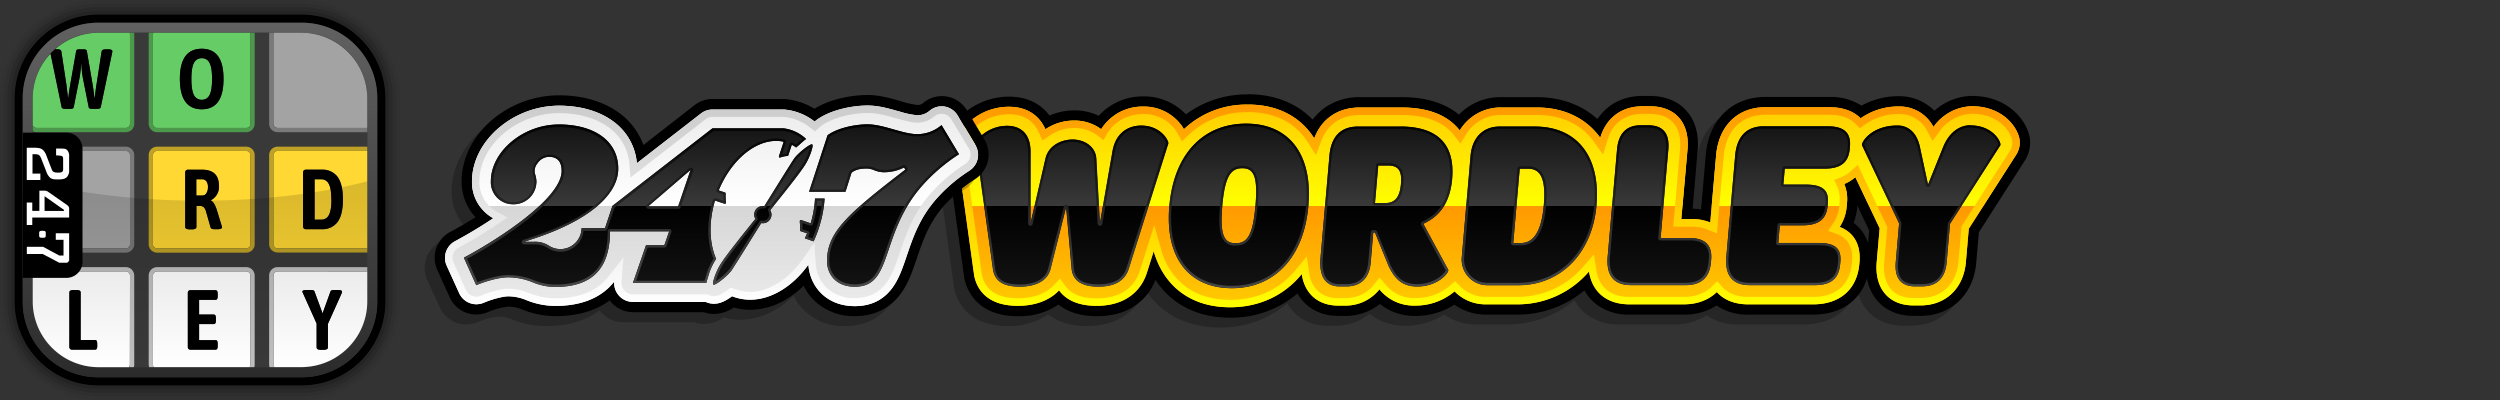 <svg xmlns="http://www.w3.org/2000/svg" xmlns:xlink="http://www.w3.org/1999/xlink" width="1000" height="160" viewBox="0 0 1000 160" preserveAspectRatio="xMinYMin"><rect x="0" y="0" width="1000" height="160" fill="#333333" stroke="none"/><defs><linearGradient id="c" x1="80" y1="150.91" x2="80" y2="9.09" gradientUnits="userSpaceOnUse"><stop offset="0" stop-color="#2b2b2b"/><stop offset="1" stop-color="#616161"/></linearGradient><linearGradient id="d" x1="80" y1="146.91" x2="80" y2="72.55" gradientUnits="userSpaceOnUse"><stop offset="0" stop-opacity="0"/><stop offset="1" stop-opacity=".15"/></linearGradient><linearGradient id="e" x1="595.21" y1="41.83" x2="595.21" y2="122.89" gradientUnits="userSpaceOnUse"><stop offset="0" stop-color="#fc0"/><stop offset=".5" stop-color="#ff0"/><stop offset=".5" stop-color="#f90"/><stop offset="1" stop-color="#fc0"/></linearGradient><linearGradient id="f" x1="595.21" y1="122.89" x2="595.21" y2="41.83" gradientUnits="userSpaceOnUse"><stop offset="0" stop-color="#ff0"/><stop offset="1" stop-color="#f90"/></linearGradient><linearGradient id="a" data-name="New Gradient Swatch 1" x1="595.21" y1="115.25" x2="595.21" y2="49.45" gradientUnits="userSpaceOnUse"><stop offset="0" stop-color="#131313"/><stop offset=".5"/><stop offset=".5" stop-color="#393939"/><stop offset="1" stop-color="#131313"/></linearGradient><linearGradient id="b" data-name="New Gradient Swatch 2" x1="595.21" y1="115.25" x2="595.21" y2="49.45" gradientUnits="userSpaceOnUse"><stop offset="0" stop-color="#484848"/><stop offset="1"/></linearGradient><linearGradient id="g" x1="284.57" y1="42.18" x2="284.57" y2="122.26" gradientUnits="userSpaceOnUse"><stop offset="0" stop-color="#ebebeb"/><stop offset=".5" stop-color="#fff"/><stop offset=".5" stop-color="#d6d6d6"/><stop offset="1" stop-color="#ebebeb"/></linearGradient><linearGradient id="h" x1="284.57" y1="122.26" x2="284.57" y2="42.18" gradientUnits="userSpaceOnUse"><stop offset="0" stop-color="#fff"/><stop offset="1" stop-color="#ccc"/></linearGradient><linearGradient id="i" x1="284.57" y1="114.72" x2="284.57" y2="49.73" xlink:href="#a"/><linearGradient id="j" x1="284.57" y1="114.72" x2="284.57" y2="49.73" xlink:href="#b"/></defs><g data-name="POOL"><g data-name="Web Title"><g data-name="247 WORDLEY"><path data-name="5" d="M120.72 0H39.28A39.32 39.32 0 0 0 0 39.28v81.44A39.32 39.32 0 0 0 39.28 160h81.44A39.32 39.32 0 0 0 160 120.72V39.28A39.32 39.32 0 0 0 120.72 0Zm37.83 120.72a37.87 37.87 0 0 1-37.83 37.83H39.28a37.87 37.87 0 0 1-37.83-37.83V39.28A37.87 37.87 0 0 1 39.28 1.45h81.44a37.87 37.87 0 0 1 37.83 37.83Z" opacity=".05"/><path data-name="10" d="M120.72 1.45H39.28A37.87 37.87 0 0 0 1.45 39.28v81.44a37.87 37.87 0 0 0 37.83 37.83h81.44a37.87 37.87 0 0 0 37.83-37.83V39.28a37.87 37.87 0 0 0-37.83-37.83Zm36.37 119.27a36.42 36.42 0 0 1-36.37 36.37H39.28a36.42 36.42 0 0 1-36.37-36.37V39.28A36.42 36.42 0 0 1 39.28 2.91h81.44a36.42 36.42 0 0 1 36.37 36.37Z" opacity=".1"/><path data-name="20" d="M120.72 2.91H39.28A36.42 36.42 0 0 0 2.91 39.28v81.44a36.42 36.42 0 0 0 36.37 36.37h81.44a36.42 36.42 0 0 0 36.37-36.37V39.28a36.42 36.42 0 0 0-36.37-36.37Zm34.92 117.81a35 35 0 0 1-34.92 34.92H39.28a35 35 0 0 1-34.92-34.92V39.28A35 35 0 0 1 39.28 4.36h81.44a35 35 0 0 1 34.92 34.92Z" opacity=".2"/><path data-name="30" d="M120.72 4.36H39.28A35 35 0 0 0 4.36 39.28v81.44a35 35 0 0 0 34.92 34.92h81.44a35 35 0 0 0 34.92-34.92V39.28a35 35 0 0 0-34.92-34.92Zm33.46 116.36a33.5 33.5 0 0 1-33.46 33.46H39.28a33.5 33.5 0 0 1-33.46-33.46V39.28A33.5 33.5 0 0 1 39.28 5.82h81.44a33.5 33.5 0 0 1 33.46 33.46Z" opacity=".3"/><path data-name="Black Outline" d="M120.72 5.82H39.28A33.5 33.5 0 0 0 5.82 39.28v81.44a33.5 33.5 0 0 0 33.46 33.46h81.44a33.5 33.5 0 0 0 33.46-33.46V39.28a33.5 33.5 0 0 0-33.46-33.46Zm30.19 114.9a30.23 30.23 0 0 1-30.19 30.19H39.28a30.23 30.23 0 0 1-30.19-30.19V39.28A30.23 30.23 0 0 1 39.28 9.09h81.44a30.23 30.23 0 0 1 30.19 30.19Z"/><path data-name="Gradient Outline" d="M120.72 9.09H39.28A30.23 30.23 0 0 0 9.09 39.28v81.44a30.23 30.23 0 0 0 30.19 30.19h81.44a30.23 30.23 0 0 0 30.19-30.19V39.28a30.23 30.23 0 0 0-30.19-30.19Zm26.19 111.63a26.27 26.27 0 0 1-26.19 26.19H39.28a26 26 0 0 1-14.61-4.49c-.7-.47-1.37-1-2-1.51a26 26 0 0 1-3.56-3.56 26.59 26.59 0 0 1-3.93-6.46 26 26 0 0 1-2.07-10.17V39.28a26.19 26.19 0 0 1 11.58-21.7 23.4 23.4 0 0 1 2.16-1.31A25.51 25.51 0 0 1 34 13.63a26.07 26.07 0 0 1 5.26-.54h81.44a26.27 26.27 0 0 1 26.19 26.19Z" fill="url(#c)"/><path data-name="BG" d="M120.72 13.09H39.28a26.07 26.07 0 0 0-5.26.54 25.51 25.51 0 0 0-7.19 2.64 23.4 23.4 0 0 0-2.16 1.31 26.19 26.19 0 0 0-11.58 21.7v81.44a26 26 0 0 0 2.07 10.17 26.59 26.59 0 0 0 3.93 6.46 26 26 0 0 0 3.56 3.56c.65.53 1.32 1 2 1.51a26 26 0 0 0 14.61 4.49h81.44a26.27 26.27 0 0 0 26.19-26.19V39.28a26.27 26.27 0 0 0-26.17-26.19Z" fill="#393939"/><path d="M13.09 50V39.4a26.06 26.06 0 0 1 6.06-16.72c.35-.41.7-.82 1.07-1.21l4.44 21.43c.09.43.58.64 1.46.64h1.93c.86 0 1.34-.21 1.43-.64L31.85 31a45.91 45.91 0 0 0 .58-5.15h.14a40.22 40.22 0 0 0 .54 5.15l2.37 11.9c.07.43.55.64 1.43.64h1.93c.88 0 1.37-.21 1.46-.64L44.88 21l.07-.47q0-.81-1.8-.81h-.64c-1.18 0-1.8.29-1.87.88L38.5 34.39c-.29 2-.48 3.63-.57 4.71h-.14c-.29-2.28-.51-3.85-.64-4.71l-2.41-14a.69.69 0 0 0-.43-.52 2.9 2.9 0 0 0-1.07-.15h-1.32a2.74 2.74 0 0 0-1.05.15.68.68 0 0 0-.41.52L28 34.35c-.32 1.95-.54 3.51-.68 4.68h-.13l-.55-4.64-2.1-13.84c-.09-.59-.72-.88-1.9-.88h-.55a26.42 26.42 0 0 1 7.18-4.5 26.06 26.06 0 0 1 5-1.54 26.86 26.86 0 0 1 5.34-.53h12.18a1.59 1.59 0 0 1 .2.78v35.61a1.68 1.68 0 0 1-1.69 1.69H14.69a1.7 1.7 0 0 1-1.6-1.18Zm48.09-36.12a1.74 1.74 0 0 1 .2-.79H100a1.6 1.6 0 0 1 .2.79v35.61a1.68 1.68 0 0 1-1.69 1.69H62.87a1.69 1.69 0 0 1-1.69-1.69Zm10.76 17.69q0 12.15 8.76 12.14t8.71-12.14q0-12.08-8.71-12.07t-8.76 12.07Zm8.79 8.34A3.29 3.29 0 0 0 83.82 38q1-1.92 1-6.43t-1-6.39a3.28 3.28 0 0 0-3.1-1.89 3.36 3.36 0 0 0-3.16 1.89q-1 1.88-1 6.39t1 6.43a3.34 3.34 0 0 0 3.17 1.91Z" fill="#6c6"/><path d="M14.69 52.88a3.35 3.35 0 0 1-1.6-.42V50a1.7 1.7 0 0 0 1.6 1.15H50.3a1.68 1.68 0 0 0 1.7-1.66V13.88a1.59 1.59 0 0 0-.2-.78h1.8a3.33 3.33 0 0 1 .1.78v35.61a3.39 3.39 0 0 1-3.39 3.39Zm44.79-3.39a3.39 3.39 0 0 0 3.39 3.39h35.61a3.39 3.39 0 0 0 3.39-3.39V13.88a3.42 3.42 0 0 0-.1-.79H100a1.6 1.6 0 0 1 .2.79v35.61a1.68 1.68 0 0 1-1.69 1.69H62.87a1.69 1.69 0 0 1-1.69-1.69V13.88a1.74 1.74 0 0 1 .2-.79h-1.8a3.49 3.49 0 0 0-.1.79Z" fill="#4c994c"/><path d="M82.54 72.47a3.75 3.75 0 0 1 .63 2.4 4.17 4.17 0 0 1-.64 2.44 1.87 1.87 0 0 1-1.56.91h-2.45v-6.51h2.31a2.11 2.11 0 0 1 1.71.76Zm17.63-10.41v35.61a1.68 1.68 0 0 1-1.69 1.69H62.87a1.69 1.69 0 0 1-1.69-1.69V62.06a1.69 1.69 0 0 1 1.69-1.69h35.61a1.69 1.69 0 0 1 1.69 1.69ZM88.8 90.91a.89.89 0 0 0 0-.22c0-.08 0-.15-.07-.22l-2-6.55q-1-3-2.31-3.7v-.13a6 6 0 0 0 3.19-5.73q0-6.45-6.82-6.45h-5.52a1.16 1.16 0 0 0-.9.31 1.35 1.35 0 0 0-.29 1v21.52c0 .65.59 1 1.76 1h.92c1.2 0 1.8-.33 1.8-1v-8.38h1.25a2.48 2.48 0 0 1 1.61.44 3.72 3.72 0 0 1 .94 1.6l1.86 6.51c.12.52.7.78 1.77.78h1q1.81 0 1.81-.78Zm57.86-30.54h.25v39h-35.86a1.69 1.69 0 0 1-1.69-1.69V62.06a1.69 1.69 0 0 1 1.69-1.69Zm-9.46 19.41q0-6.06-2.13-9a7.51 7.51 0 0 0-6.45-2.9h-6.17a1.16 1.16 0 0 0-.88.29 1.4 1.4 0 0 0-.28 1V90.4a1.42 1.42 0 0 0 .28 1 1.16 1.16 0 0 0 .88.28h6.17a7.49 7.49 0 0 0 6.45-2.9q2.13-2.93 2.13-9Zm-8.71-8.07h-2.62v16.15h2.62a3.28 3.28 0 0 0 3.08-1.86q1-1.87 1-6.19t-1-6.19a3.29 3.29 0 0 0-3.08-1.91Z" fill="#ffd833"/><path d="M98.48 58.67H62.87a3.39 3.39 0 0 0-3.39 3.39v35.61a3.39 3.39 0 0 0 3.39 3.39h35.61a3.39 3.39 0 0 0 3.39-3.39V62.06a3.39 3.39 0 0 0-3.39-3.39Zm1.69 39a1.68 1.68 0 0 1-1.69 1.69H62.87a1.69 1.69 0 0 1-1.69-1.69V62.06a1.69 1.69 0 0 1 1.69-1.69h35.61a1.69 1.69 0 0 1 1.69 1.69Zm46.49-39h.25v1.7h-35.86a1.69 1.69 0 0 0-1.69 1.69v35.61a1.69 1.69 0 0 0 1.69 1.69h35.86V101h-35.86a3.39 3.39 0 0 1-3.39-3.39V62.06a3.39 3.39 0 0 1 3.39-3.39Z" fill="#bfa225"/><path d="M109.36 13.88a1.67 1.67 0 0 1 .21-.8h10.84a26.46 26.46 0 0 1 14.8 4.5 27.6 27.6 0 0 1 3.93 3.22 26.16 26.16 0 0 1 7.77 18.59v11.77h-35.86a1.69 1.69 0 0 1-1.69-1.69ZM14.69 99.36H50.3a1.68 1.68 0 0 0 1.7-1.69V62.06a1.69 1.69 0 0 0-1.69-1.69H14.69a1.7 1.7 0 0 0-1.6 1.15v36.69a1.7 1.7 0 0 0 1.6 1.15Z" fill="#a3a3a3"/><path d="M107.66 13.88a3.5 3.5 0 0 1 .1-.8h1.81a1.67 1.67 0 0 0-.21.8v35.61a1.69 1.69 0 0 0 1.69 1.69h35.86v1.7h-35.86a3.39 3.39 0 0 1-3.39-3.39ZM50.3 101.06a3.39 3.39 0 0 0 3.39-3.39V62.06a3.39 3.39 0 0 0-3.39-3.39H14.69a3.35 3.35 0 0 0-1.6.42v2.43a1.7 1.7 0 0 1 1.6-1.15H50.3a1.69 1.69 0 0 1 1.7 1.69v35.61a1.68 1.68 0 0 1-1.69 1.69H14.69a1.7 1.7 0 0 1-1.6-1.15v2.43a3.35 3.35 0 0 0 1.6.42Z" fill="#7a7a7a"/><path d="M100.17 110.24a1.69 1.69 0 0 0-1.69-1.69H62.87a1.69 1.69 0 0 0-1.69 1.69v35.61a1.69 1.69 0 0 0 .36 1h38.28a1.63 1.63 0 0 0 .35-1Zm-13.1 8.19a2.41 2.41 0 0 1-.2 1.11.73.73 0 0 1-.68.35h-6.55v5.9h5.84a.73.73 0 0 1 .68.36 2.37 2.37 0 0 1 .2 1.1v.88a2.41 2.41 0 0 1-.2 1.11.74.74 0 0 1-.68.35h-5.84V136h6.58a.7.7 0 0 1 .65.34 2.3 2.3 0 0 1 .2 1.11v.89a2.37 2.37 0 0 1-.2 1.12.71.71 0 0 1-.65.33h-9.94a1.18 1.18 0 0 1-.88-.28 1.42 1.42 0 0 1-.27-1v-21.16a1.41 1.41 0 0 1 .27-1 1.18 1.18 0 0 1 .88-.29h9.91a.72.72 0 0 1 .68.36 2.37 2.37 0 0 1 .2 1.1Zm24-9.88a1.69 1.69 0 0 0-1.69 1.69v35.61a1.63 1.63 0 0 0 .35 1h10.67a26.86 26.86 0 0 0 2.71-.14 26.52 26.52 0 0 0 9.92-3 26.81 26.81 0 0 0 4.22-2.83c.66-.54 1.29-1.11 1.89-1.7a26.17 26.17 0 0 0 7.77-18.59v-12h-.25Zm25.54 8.9-5.42 12.07v9.4c0 .66-.59 1-1.77 1h-1c-1.17 0-1.76-.32-1.76-1v-9.5l-5.39-12c0-.09-.11-.22-.19-.39a1 1 0 0 1-.12-.39c0-.43.61-.65 1.83-.65h1.36a3.88 3.88 0 0 1 1.14.14.72.72 0 0 1 .52.48l3.23 8.75 3.18-8.79a.72.72 0 0 1 .55-.46 4.5 4.5 0 0 1 1.15-.12H135c1.22 0 1.83.22 1.83.65a2.27 2.27 0 0 1-.24.81ZM52 110.24a1.69 1.69 0 0 0-1.69-1.69H14.69a1.7 1.7 0 0 0-1.6 1.15v10.88a25.88 25.88 0 0 0 1.2 7.81 25.28 25.28 0 0 0 2 4.72 26.52 26.52 0 0 0 23.29 13.77h12a1.66 1.66 0 0 0 .35-1Zm-13.09 28.14a2.39 2.39 0 0 1-.2 1.1.72.72 0 0 1-.68.35H28.9a1.16 1.16 0 0 1-.88-.28 1.42 1.42 0 0 1-.27-1V117c0-.66.57-1 1.73-1h1.05a2.71 2.71 0 0 1 1.32.24.81.81 0 0 1 .41.75v19H38a.72.72 0 0 1 .68.35 2.39 2.39 0 0 1 .2 1.1Z" fill="#fff"/><path d="M101.87 145.85a3.41 3.41 0 0 1-.17 1h-1.88a1.63 1.63 0 0 0 .35-1v-35.61a1.69 1.69 0 0 0-1.69-1.69H62.87a1.69 1.69 0 0 0-1.69 1.69v35.61a1.69 1.69 0 0 0 .36 1h-1.88a3.23 3.23 0 0 1-.18-1v-35.61a3.39 3.39 0 0 1 3.39-3.39h35.61a3.39 3.39 0 0 1 3.39 3.39Zm9.18-39a3.39 3.39 0 0 0-3.39 3.39v35.61a3.41 3.41 0 0 0 .17 1h1.88a1.63 1.63 0 0 1-.35-1v-35.61a1.69 1.69 0 0 1 1.69-1.69h35.86v-1.7h-.25Zm-57.36 3.39a3.39 3.39 0 0 0-3.39-3.39H14.69a3.35 3.35 0 0 0-1.6.42v2.43a1.7 1.7 0 0 1 1.6-1.15H50.3a1.69 1.69 0 0 1 1.7 1.69v35.61a1.66 1.66 0 0 1-.35 1h1.88a3.53 3.53 0 0 0 .17-1Z" fill="#bfbfbf"/><path d="M136.8 116.67a2.27 2.27 0 0 1-.21.78l-5.42 12.07v9.4c0 .66-.59 1-1.77 1h-1c-1.17 0-1.76-.32-1.76-1v-9.5l-5.39-12c0-.09-.11-.22-.19-.39a1 1 0 0 1-.12-.39c0-.43.61-.65 1.83-.65h1.36a3.88 3.88 0 0 1 1.14.14.72.72 0 0 1 .52.48l3.23 8.75 3.18-8.79a.72.72 0 0 1 .55-.46 4.5 4.5 0 0 1 1.15-.12h1.1c1.19.01 1.8.25 1.8.68Zm-50.61-.58h-9.91a1.18 1.18 0 0 0-.88.29 1.41 1.41 0 0 0-.27 1v21.23a1.42 1.42 0 0 0 .27 1 1.18 1.18 0 0 0 .88.28h9.94a.71.71 0 0 0 .65-.33 2.37 2.37 0 0 0 .2-1.12v-.89a2.3 2.3 0 0 0-.2-1.11.7.7 0 0 0-.65-.34h-6.58v-6.45h5.84a.74.74 0 0 0 .68-.35 2.41 2.41 0 0 0 .2-1.11v-.88a2.37 2.37 0 0 0-.2-1.1.73.73 0 0 0-.68-.36h-5.84v-5.9h6.55a.73.73 0 0 0 .68-.35 2.41 2.41 0 0 0 .2-1.11v-.88a2.37 2.37 0 0 0-.2-1.1.72.72 0 0 0-.68-.42ZM38 136h-5.74v-19a.81.81 0 0 0-.41-.75 2.71 2.71 0 0 0-1.32-.24h-1.05c-1.16 0-1.73.33-1.73 1v21.57a1.42 1.42 0 0 0 .27 1 1.16 1.16 0 0 0 .88.28H38a.72.72 0 0 0 .68-.35 2.39 2.39 0 0 0 .2-1.1v-.89a2.39 2.39 0 0 0-.2-1.1.72.72 0 0 0-.68-.42Zm97-65.23q2.13 2.91 2.13 9t-2.13 9a7.49 7.49 0 0 1-6.45 2.9h-6.17a1.16 1.16 0 0 1-.88-.28 1.42 1.42 0 0 1-.28-1V69.17a1.4 1.4 0 0 1 .28-1 1.16 1.16 0 0 1 .88-.29h6.17a7.51 7.51 0 0 1 6.52 2.93Zm-2.48 9q0-4.31-1-6.19a3.29 3.29 0 0 0-3.08-1.88h-2.62v16.16h2.62a3.28 3.28 0 0 0 3.13-1.86q1.02-1.9 1.02-6.22ZM88.77 90.69a.89.89 0 0 1 0 .22q0 .78-1.83.78H86c-1.07 0-1.65-.26-1.77-.78l-1.87-6.51a3.72 3.72 0 0 0-.94-1.6 2.48 2.48 0 0 0-1.61-.44h-1.25v8.38c0 .65-.6 1-1.8 1h-.92c-1.17 0-1.76-.33-1.76-1V69.17a1.35 1.35 0 0 1 .29-1 1.16 1.16 0 0 1 .9-.31h5.46q6.81 0 6.82 6.45a6 6 0 0 1-3.19 5.73v.13q1.35.75 2.31 3.7l2 6.55c.05.12.08.19.1.27Zm-5.6-15.82a3.75 3.75 0 0 0-.63-2.4 2.11 2.11 0 0 0-1.71-.76h-2.31v6.51H81a1.87 1.87 0 0 0 1.56-.91 4.17 4.17 0 0 0 .61-2.44Zm-11.23-43.3q0-12.08 8.76-12.07t8.71 12.07q0 12.15-8.71 12.14t-8.76-12.14Zm4.62 0q0 4.51 1 6.43a3.34 3.34 0 0 0 3.16 1.91 3.29 3.29 0 0 0 3.1-1.91q1-1.92 1-6.43t-1-6.39a3.28 3.28 0 0 0-3.1-1.89 3.36 3.36 0 0 0-3.16 1.89q-.99 1.88-1 6.39Zm-50.44 12h1.93c.86 0 1.34-.21 1.43-.64L31.85 31a45.91 45.91 0 0 0 .58-5.15h.14a40.22 40.22 0 0 0 .54 5.15l2.37 11.9c.07.43.55.64 1.43.64h1.93c.88 0 1.37-.21 1.46-.64L44.88 21l.07-.47q0-.81-1.8-.81h-.64c-1.18 0-1.8.29-1.87.88L38.5 34.39c-.29 2-.48 3.63-.57 4.71h-.14c-.29-2.28-.51-3.85-.64-4.71l-2.41-14a.69.69 0 0 0-.43-.52 2.9 2.9 0 0 0-1.07-.15h-1.32a2.74 2.74 0 0 0-1.05.15.68.68 0 0 0-.41.52L28 34.35c-.32 1.95-.54 3.51-.68 4.68h-.13l-.55-4.64-2.1-13.84c-.09-.59-.72-.88-1.9-.88h-.55q-1 .85-1.89 1.8l4.46 21.43c.09.43.58.64 1.46.64Z"/><path data-name="Overlay" d="M80 80.27c-25.1 0-48.27-2.87-66.91-7.72v48.17a26 26 0 0 0 2.07 10.17 26.59 26.59 0 0 0 3.93 6.46 26 26 0 0 0 3.56 3.56c.65.53 1.32 1 2 1.51a26 26 0 0 0 14.61 4.49h81.44a26.27 26.27 0 0 0 26.19-26.19V72.55c-18.62 4.85-41.78 7.72-66.89 7.72Z" fill="url(#d)"/><g data-name="Tab"><path data-name="BG" d="M33 104.72V59.51a6.44 6.44 0 0 0-6.44-6.44H9.09v58.08h17.42a6.44 6.44 0 0 0 6.49-6.43Z"/><path data-name="247" d="M20 71.05a6 6 0 0 1-1.55-2.62l-2-5.1a4.07 4.07 0 0 0-.65-1.12c-.34-.35-.8-.53-2.09-.53H13v7.75h3.15V72H10.7V59.09h2.67c2.42 0 3.22.27 4 1.1a6.1 6.1 0 0 1 1.26 2.24l2 5.17c.29.77.53 1 .77 1.12s.58.33 1.75.33 1.57-.15 1.81-.4a1.51 1.51 0 0 0 .29-1.1v-3.84c0-.75-.14-1-.31-1.15s-.51-.35-2.5-.4v-2.75c2.84.05 3.69-.11 4.4.61a3.25 3.25 0 0 1 .81 2.59v5.29a3.79 3.79 0 0 1-.85 2.87c-.7.73-1.57 1-3.53 1s-2.49-.12-3.27-.72Zm7.66 12.45V87H12.91v3H10.7v-9h2.21v3.34h2.84v-8.08h2a2.59 2.59 0 0 1 1.65.57l7.25 5.05c.72.52 1.01.89 1.01 1.62Zm-2.08.44-7.75-5.46v5.89h7.75Zm-9.74 8.65a.85.85 0 0 0-.17.63v1a.82.82 0 0 0 .17.62c.16.19.38.27 1.15.27s1-.08 1.15-.27a.83.83 0 0 0 .16-.62v-1a.85.85 0 0 0-.16-.63c-.17-.18-.38-.26-1.15-.26s-.99.08-1.15.26Zm-5.11 9h6.33l6.62 3.49h3.23l.75-.76V93.31h-5.35v2.62h3.1v6.27h-1.73l-6.48-3.49h-6.47Z" fill="#fff"/></g></g></g><g data-name="Game Intro"><g data-name="Title"><g data-name="Wordley"><path d="M806.91 55.78c-2.55-6.18-9.88-13.41-22.14-13.41a22.88 22.88 0 0 0-15 5.93 19.87 19.87 0 0 0-14-5.83 30.78 30.78 0 0 0-15.19 3.79 22.72 22.72 0 0 0-12.69-3.5h-25.72c-13.26 0-22.62 9.06-23.84 23.09l-1.92 21.91a26.12 26.12 0 0 0-3.36-.27l2-23.27c.58-6.59-1-12.16-4.63-16.09-3.45-3.77-8.47-5.76-14.53-5.76H653c-7.78 0-14.16 3.37-18 9.28-6.26-5.71-14.67-8.79-24.3-8.79h-14.25a23.15 23.15 0 0 0-16.89 7c-5.52-4.62-13.3-7-22.82-7h-16.87a23.89 23.89 0 0 0-13.62 4 22 22 0 0 0-5.18 5c-6.37-6.61-15.35-10.17-25.91-10.17a40.86 40.86 0 0 0-24.87 8 23 23 0 0 0-17.17-7.2 23.62 23.62 0 0 0-17.69 7.75 22.51 22.51 0 0 0-9.67-2.16 25 25 0 0 0-10.05 2.07c-3.63-4.91-9.22-7.56-16.14-7.56a27.82 27.82 0 0 0-20.51 9c-3.49 3.85-5 7.84-4.58 11.86a2.54 2.54 0 0 0 0 .29l7 50.31a2 2 0 0 1 0 .24 18.7 18.7 0 0 0 5.19 10.38c3.87 3.82 9.41 5.75 16.48 5.75a28 28 0 0 0 16.2-4.66c3.12 2.52 7.92 4.66 15.27 4.66s13.2-2 17.69-6.08a22.35 22.35 0 0 0 5.82-8.43 32.49 32.49 0 0 0 7.74 8.31c6 4.5 13.49 6.79 22.15 6.79a40.7 40.7 0 0 0 26.91-9.7c3.6 6.52 10.24 9 16.19 9h2.65a22 22 0 0 0 14.1-4.78 22.27 22.27 0 0 0 14.24 4.78 28.35 28.35 0 0 0 15.58-4.52 21.58 21.58 0 0 0 12.71 4h12.3a41.77 41.77 0 0 0 27.1-9.71 17.65 17.65 0 0 0 4.34 5.28 21.2 21.2 0 0 0 13.67 4.43h21.67a23.58 23.58 0 0 0 13.13-3.67 21.56 21.56 0 0 0 12.66 3.67h26c10.85 0 18.7-5.44 21.54-14.53a18.23 18.23 0 0 0 4.45 9.33c3.41 3.72 8.28 5.69 14.08 5.69h2.84c12.23 0 21.19-8.49 22.3-21.12l1.08-12.32L806 68.12l.11-.17a13 13 0 0 0 .8-12.17Zm-63.73 45.51a15.57 15.57 0 0 0-5.79-8.2 24.5 24.5 0 0 0 1.44-6.51v-.47l4.76 10Z" fill-opacity=".25"/><path d="M499.16 41.83c11.95 0 21.12 4.92 26.54 13.52C528.59 47.6 535.12 43 543.87 43h16.86c10.69 0 18.55 3.22 23.17 9.19A19.07 19.07 0 0 1 600.45 43h14.22c11.12 0 19.92 4.44 25.41 12.12 2.3-7.88 8.45-12.61 16.89-12.61h2.95c10.21 0 16 6.64 15 17.34l-2.42 27.77h3.93a19.7 19.7 0 0 1 7.68 1.38l2.34-26.83c1-11.9 8.6-19.3 19.72-19.3h25.69c4.62 0 9.31 1.29 12.37 4.45a26.26 26.26 0 0 1 15.51-4.74 15.29 15.29 0 0 1 13.65 8.19 19.34 19.34 0 0 1 15.38-8.29c10.21 0 16.25 5.84 18.31 10.84a8.91 8.91 0 0 1-.58 8.52l-19 29.66-1.16 13.33c-.92 10.53-8.06 17.34-18.17 17.34h-2.85c-9.81 0-15.56-6.81-14.64-17.34l1.18-13.5-9.73-20.43c-.25.21-.49.42-.72.6a16.15 16.15 0 0 1-3.73 2.14 15.7 15.7 0 0 1 1.11 7.6l-.09 1a17.66 17.66 0 0 1-2.84 8.59c7.85 2.92 8.24 10.34 7.93 14l-.07.78c-.89 10.12-7.79 16.17-18.46 16.17h-26c-5.43 0-9.7-1.76-12.53-4.93-3.23 3.16-7.77 4.93-13.26 4.93h-21.66c-9.1 0-14.95-4.92-16.2-13.16a37.58 37.58 0 0 1-28.91 13.16h-12.25a17.27 17.27 0 0 1-12.53-5.19 24 24 0 0 1-15.76 5.68 17.65 17.65 0 0 1-14.29-6.49 17.24 17.24 0 0 1-14 6.49h-2.65c-6.48 0-13-3.45-14.42-12.6-6.91 8.45-16.85 13.28-28.69 13.28-15.68 0-26.58-8.41-30.53-22.46l-2.81 8.88c-1.27 3.94-5.74 13-20.05 13-8.23 0-12.65-3-15-6.2-3.7 4-9.45 6.2-16.47 6.2-13.5 0-16.8-7.93-17.57-12.65v-.17l-7-50.3a1.23 1.23 0 0 1 0-.19c-.32-2.78.87-5.68 3.53-8.62a23.65 23.65 0 0 1 17.44-7.67c7.82 0 12.38 4 14.6 9a20.48 20.48 0 0 1 11.59-3.49 18 18 0 0 1 10.73 3.47 19.47 19.47 0 0 1 16.63-9.06 18.63 18.63 0 0 1 15.49 7.55 14 14 0 0 1 .95 1.52 36.39 36.39 0 0 1 25.6-9.86m0-4.14a40.84 40.84 0 0 0-24.87 8 23 23 0 0 0-17.17-7.2 23.62 23.62 0 0 0-17.69 7.75 22.54 22.54 0 0 0-9.67-2.16 25 25 0 0 0-10.05 2.07c-3.63-4.91-9.23-7.56-16.14-7.56a27.83 27.83 0 0 0-20.51 9c-3.49 3.85-5 7.84-4.58 11.86v.29l7 50.31v.23a18.66 18.66 0 0 0 5.19 10.39c3.87 3.81 9.41 5.74 16.47 5.74a28 28 0 0 0 16.21-4.66c3.11 2.53 7.92 4.66 15.27 4.66s13.2-2 17.69-6.08a22.39 22.39 0 0 0 5.82-8.43 32.15 32.15 0 0 0 7.74 8.31c6 4.5 13.49 6.79 22.14 6.79a40.71 40.71 0 0 0 26.92-9.7c3.6 6.52 10.24 9 16.19 9h2.65a22 22 0 0 0 14.1-4.78 22.27 22.27 0 0 0 14.24 4.78 28.35 28.35 0 0 0 15.58-4.52 21.58 21.58 0 0 0 12.71 4h12.22a41.72 41.72 0 0 0 27.09-9.71 17.83 17.83 0 0 0 4.35 5.28 21.2 21.2 0 0 0 13.67 4.43h21.67a23.58 23.58 0 0 0 13.13-3.67 21.56 21.56 0 0 0 12.66 3.67h26c10.85 0 18.7-5.44 21.54-14.53a18.23 18.23 0 0 0 4.45 9.33c3.41 3.72 8.28 5.69 14.07 5.69h2.85c12.23 0 21.19-8.49 22.3-21.12l1.07-12.31L810 64.12l.1-.17a13 13 0 0 0 .82-12.17c-2.55-6.18-9.88-13.41-22.14-13.41a22.88 22.88 0 0 0-15 5.93 19.87 19.87 0 0 0-14-5.83 30.89 30.89 0 0 0-15.19 3.79 22.71 22.71 0 0 0-12.69-3.49h-25.73c-13.26 0-22.62 9.06-23.85 23.08l-1.91 21.91a26.26 26.26 0 0 0-3.36-.27l2-23.27c.58-6.59-1-12.15-4.63-16.09-3.45-3.77-8.48-5.76-14.53-5.76H657c-7.77 0-14.15 3.38-18 9.28-6.26-5.71-14.67-8.79-24.3-8.79h-14.25a23.13 23.13 0 0 0-16.89 7c-5.52-4.62-13.3-7-22.83-7h-16.86a23.88 23.88 0 0 0-13.63 4 21.89 21.89 0 0 0-5.17 5c-6.37-6.6-15.35-10.17-25.91-10.17Zm242.23 51.4a24.5 24.5 0 0 0 1.44-6.51v-.46l4.76 10-.45 5.15a15.57 15.57 0 0 0-5.79-8.2Z"/><path d="M807.08 53.36c-2.06-5-8.1-10.84-18.31-10.84a19.34 19.34 0 0 0-15.38 8.29 15.29 15.29 0 0 0-13.65-8.19 26.26 26.26 0 0 0-15.51 4.74c-3.06-3.16-7.75-4.45-12.37-4.45h-25.69c-11.12 0-18.68 7.4-19.72 19.3L684.11 89a19.7 19.7 0 0 0-7.65-1.41h-3.93L675 59.86c.94-10.7-4.82-17.34-15-17.34h-3c-8.44 0-14.59 4.73-16.89 12.61C634.59 47.45 625.79 43 614.67 43h-14.22a19.07 19.07 0 0 0-16.55 9.2c-4.62-6-12.48-9.19-23.17-9.19h-16.86c-8.75 0-15.28 4.59-18.17 12.34-5.42-8.6-14.59-13.52-26.54-13.52a36.39 36.39 0 0 0-25.6 9.86 14 14 0 0 0-.95-1.52 18.63 18.63 0 0 0-15.49-7.55 19.47 19.47 0 0 0-16.63 9.06 18 18 0 0 0-10.73-3.47 20.48 20.48 0 0 0-11.59 3.49c-2.22-5-6.78-9-14.6-9a23.65 23.65 0 0 0-17.44 7.67c-2.66 2.94-3.85 5.84-3.53 8.62a1.23 1.23 0 0 0 0 .19l7 50.3v.17c.77 4.72 4.07 12.65 17.57 12.65 7 0 12.77-2.23 16.47-6.2 2.36 3.25 6.78 6.2 15 6.2 14.31 0 18.78-9.06 20.05-13l2.81-8.88c4 14 14.85 22.46 30.53 22.46 11.83 0 21.78-4.83 28.69-13.28 1.4 9.15 7.94 12.6 14.42 12.6h2.65a17.24 17.24 0 0 0 14-6.49 17.65 17.65 0 0 0 14.29 6.49 24 24 0 0 0 15.76-5.68 17.27 17.27 0 0 0 12.53 5.19h12.33a37.58 37.58 0 0 0 28.91-13.16c1.25 8.24 7.1 13.16 16.2 13.16h21.67c5.49 0 10-1.77 13.26-4.93 2.83 3.17 7.1 4.93 12.53 4.93h26c10.67 0 17.57-6 18.46-16.17l.07-.78c.31-3.62-.08-11-7.93-14a17.66 17.66 0 0 0 2.84-8.59l.09-1a15.7 15.7 0 0 0-1.11-7.6 16.15 16.15 0 0 0 3.73-2.14c.23-.18.47-.39.72-.6l9.73 20.47-1.18 13.5c-.92 10.53 4.83 17.34 14.64 17.34h2.85c10.11 0 17.25-6.81 18.17-17.34l1.16-13.33 19-29.66a8.91 8.91 0 0 0 .57-8.45Z" fill="url(#e)"/><path d="M499.16 44.82c10.71 0 19 4.2 24 12.13l3.22 5.11 2.12-5.66c2.51-6.71 8-10.4 15.37-10.4h16.86c9.55 0 16.74 2.78 20.81 8l2.64 3.42 2.27-3.68a16.11 16.11 0 0 1 14-7.77h14.22c10 0 17.89 3.76 23 10.87l3.58 5L643 56c1.93-6.64 7-10.45 14-10.45h2.95c4 0 7.21 1.19 9.27 3.44 2.22 2.42 3.18 6.1 2.78 10.65l-2.43 27.77-.28 3.25h7.2A16.74 16.74 0 0 1 683 91.8l3.78 1.59.36-4.09 2.34-26.83c.91-10.37 7.17-16.57 16.74-16.57h25.69c2.53 0 7.23.46 10.22 3.55l1.81 1.86 2.1-1.52a23.07 23.07 0 0 1 13.75-4.18 12.25 12.25 0 0 1 11 6.61l2.21 4.17 2.8-3.81a16.48 16.48 0 0 1 13-7.07c8.73 0 13.83 4.85 15.54 9a6 6 0 0 1-.33 5.77l-.85 1.33L785 89.93l-.39.62-.07.73-1.16 13.33c-.79 9-6.61 14.6-15.19 14.6h-2.85c-3.74 0-6.79-1.16-8.81-3.37-2.26-2.47-3.25-6.17-2.85-10.71l1.18-13.49.07-.82-.35-.73-9.73-20.47-1.72-3.62-3 2.61q-.31.28-.57.48a13.13 13.13 0 0 1-3 1.74L733.69 72l1.31 2.85a12.7 12.7 0 0 1 .8 6.15l-.08 1a14.75 14.75 0 0 1-2.33 7.16l-2.16 3.16 3.59 1.33c5.55 2.07 6.32 7.07 6 10.9l-.07.78c-.75 8.54-6.39 13.43-15.48 13.43h-26c-4.44 0-8-1.35-10.3-3.92l-2.08-2.34-2.24 2.19c-2.73 2.67-6.59 4.07-11.17 4.07h-21.67c-7.5 0-12.2-3.77-13.24-10.61l-1-6.43-4.25 4.92a34.63 34.63 0 0 1-26.64 12.12h-12.23a14.35 14.35 0 0 1-10.39-4.28l-2-2-2.06 1.79a20.91 20.91 0 0 1-13.79 4.94 14.62 14.62 0 0 1-12-5.39l-2.4-2.82-2.3 2.93c-2.72 3.49-6.76 5.33-11.69 5.33h-2.65a12 12 0 0 1-7.3-2.25 11.58 11.58 0 0 1-4.16-7.8l-1-6.65-4.26 5.2c-6.52 8-15.64 12.19-26.37 12.19-7.08 0-13.09-1.81-17.87-5.37a27.12 27.12 0 0 1-9.78-14.92L461.7 90l-3 9.56-2.81 8.88c-1.31 4.07-5.3 10.91-17.2 10.91-6 0-10.19-1.67-12.59-5l-2.1-2.93-2.48 2.65c-3.15 3.38-8.23 5.24-14.28 5.24s-13.26-1.76-14.62-10.13v-.1l-7-50.3v-.11c-.21-1.9.72-4 2.78-6.27a20.58 20.58 0 0 1 15.22-6.69c5.74 0 9.73 2.42 11.86 7.21l1.47 3.27 3-2a17.47 17.47 0 0 1 9.9-3 15.13 15.13 0 0 1 8.93 2.87l2.62 2 1.6-2.8c4.4-7.1 11.89-7.65 14.08-7.65a15.7 15.7 0 0 1 13.06 6.29 14.31 14.31 0 0 1 .77 1.24l1.87 3.38 2.8-2.66a33.51 33.51 0 0 1 23.54-9m0-3a36.39 36.39 0 0 0-25.6 9.86 14 14 0 0 0-.95-1.52 18.63 18.63 0 0 0-15.49-7.55 19.47 19.47 0 0 0-16.63 9.06 18 18 0 0 0-10.73-3.47 20.48 20.48 0 0 0-11.59 3.49c-2.22-5-6.78-9-14.6-9a23.65 23.65 0 0 0-17.44 7.67c-2.66 2.94-3.85 5.84-3.53 8.62a1.23 1.23 0 0 0 0 .19l7 50.3v.17c.77 4.72 4.07 12.65 17.57 12.65 7 0 12.77-2.23 16.47-6.2 2.36 3.25 6.78 6.2 15 6.2 14.31 0 18.78-9.06 20.05-13l2.81-8.88c4 14 14.85 22.46 30.53 22.46 11.84 0 21.78-4.83 28.69-13.28 1.4 9.15 7.94 12.6 14.42 12.6h2.65a17.24 17.24 0 0 0 14-6.49 17.65 17.65 0 0 0 14.29 6.49 24 24 0 0 0 15.76-5.68 17.27 17.27 0 0 0 12.53 5.19h12.37a37.58 37.58 0 0 0 28.91-13.16c1.25 8.24 7.1 13.16 16.2 13.16h21.67c5.49 0 10-1.77 13.26-4.93 2.83 3.17 7.1 4.93 12.53 4.93h26c10.67 0 17.57-6 18.46-16.17l.07-.78c.31-3.62-.08-11-7.93-14a17.66 17.66 0 0 0 2.84-8.59l.09-1a15.7 15.7 0 0 0-1.11-7.6 16.15 16.15 0 0 0 3.73-2.14c.23-.18.47-.39.72-.6l9.73 20.47-1.18 13.5c-.92 10.53 4.83 17.34 14.64 17.34h2.85c10.11 0 17.25-6.81 18.17-17.34l1.16-13.33 19-29.66a8.91 8.91 0 0 0 .58-8.52c-2.06-5-8.1-10.84-18.31-10.84a19.34 19.34 0 0 0-15.38 8.29 15.29 15.29 0 0 0-13.65-8.19 26.26 26.26 0 0 0-15.51 4.74c-3.06-3.16-7.75-4.45-12.37-4.45h-25.7c-11.12 0-18.68 7.4-19.72 19.3L684.11 89a19.7 19.7 0 0 0-7.65-1.41h-3.93L675 59.86c.94-10.7-4.82-17.34-15-17.34h-3c-8.44 0-14.59 4.73-16.89 12.61C634.59 47.45 625.79 43 614.67 43h-14.22a19.07 19.07 0 0 0-16.55 9.2c-4.62-6-12.48-9.19-23.17-9.19h-16.86c-8.75 0-15.28 4.59-18.17 12.34-5.42-8.6-14.59-13.52-26.54-13.52Z" fill="url(#f)"/><path d="m397.17 107.79-7-50.3c-.11-1 4.45-7.16 12.69-7.16 3.82 0 9.16 1.76 9.31 10.1v28.93l6-26c1.24-5.2 6.35-7.55 10.86-7.55s9.08 2.65 9.44 7.55l1.45 26 5.11-29.23c1.58-8 7.43-9.9 11.36-9.9 8 0 11.12 6.28 10.85 7.16l-15.82 50.21c-1.62 5-6 7.06-12.09 7.06-5.89 0-10-1.87-10.68-6.87l-2.23-25-6.3 25c-1.41 4.91-6.29 6.87-12.27 6.87s-9.85-1.77-10.68-6.87Zm70.57-25.4c1.82-20.78 13.57-32.94 30.73-32.94 17 0 26.69 12.16 24.88 32.85s-13.67 33-30.63 33c-17.16-.05-26.79-12.21-24.98-32.91Zm34.42 0c1.06-12.06-.83-15.1-5.25-15.1s-6.92 2.94-8 15 .85 15 5.36 15 6.85-2.93 7.89-14.9ZM528.21 103l3.56-40.7c.67-7.65 4.55-11.67 11.42-11.67h16.86c15.3 0 22 7.36 20.82 21-.69 7.84-3.85 13.73-9.82 17a10.17 10.17 0 0 1-1.74.89l10 18.43c.42.88-3.81 6.67-12.44 6.67-6.28 0-9.12-3.43-11.44-8.24L550 93h-.68l-1 11.86c-.55 6.28-3.89 9.71-9.78 9.71h-2.64c-5.66-.01-8.36-3.93-7.69-11.57ZM554 81.22c4.12 0 5.9-2.45 6.36-7.65s-.93-7.36-5.14-7.36h-3.93l-1.31 15Zm34.21-18.93c.67-7.65 5.44-11.67 11.52-11.67H614c16.77 0 26.3 12.06 24.6 31.48s-14.56 32-31.23 32H595.1a10.28 10.28 0 0 1-10.37-11.47Zm29.3 19.81c1-11.47-1.76-14.61-6.27-14.61h-3.34l-2.6 29.71h3.14c4.31 0 8.05-3.43 9.07-15.1Zm25.56 20.5 3.74-42.76c.58-6.57 3.89-9.71 9.48-9.71h3c5.88 0 8.64 3.14 8.07 9.71l-3.1 35.4h11.57c6.38 0 9.16 2.94 8.65 8.73l-.07.88c-.53 6.08-3.85 9.22-10.22 9.22h-21.73c-6.86 0-10.06-3.83-9.39-11.47Zm47.47 0 3.53-40.41c.66-7.55 4.55-11.67 11.42-11.67h25.69c6.47 0 9.28 2.65 8.8 8.14l-.07.79c-.5 5.69-3.74 8-10.21 8h-15.79l-.56 6.37h8.92c6.77 0 9.32 2.26 8.87 7.36l-.08 1c-.48 5.49-3.54 7.94-10.21 7.94h-8.93l-.61 7.06h16.08c6.57 0 9.23 2.16 8.75 7.55l-.07.79c-.5 5.78-3.59 8.53-10.16 8.53h-26c-6.85.02-10.04-3.81-9.37-11.45Zm67.76 2.25 1.35-15.49-14.82-31.19c-.51-1 3.53-7.94 14.22-7.94 3.34 0 7.39 1.86 8.88 8.43l3.28 15.2 6.13-15.2c2.73-6.57 7.32-8.53 10.75-8.53 9.51 0 12.7 7.26 12 8L780 89.55l-1.34 15.3c-.55 6.38-3.89 9.71-9.87 9.71H766c-5.61 0-8.26-3.33-7.7-9.71Z" fill="url(#a)"/><path d="M456.44 51.15c7.24 0 9.79 5.27 9.94 6.06l-15.84 50.1c-1.39 4.33-5.06 6.43-11.21 6.43s-9.23-2-9.76-6l-2.23-25a.91.91 0 0 0-.84-.84h-.08a.93.93 0 0 0-.89.69l-6.3 25c-.82 2.83-3.46 6.19-11.38 6.19-6.07 0-9.09-1.88-9.77-6.07l-7-50.2c.33-1 4.49-6.22 11.77-6.22s8.33 5.76 8.39 9.18V89.4a.91.91 0 0 0 .82.91h.1a.93.93 0 0 0 .9-.72l6-26c1.13-4.72 5.82-6.84 10-6.84a9.92 9.92 0 0 1 5.7 1.76 6.55 6.55 0 0 1 2.82 4.92l1.45 26a.93.93 0 0 0 .87.87h.1a.92.92 0 0 0 .91-.76L446 60.31c1.63-8.27 7.86-9.16 10.46-9.16m0-.92c-3.93 0-9.78 1.86-11.36 9.9L440 89.36l-1.45-26c-.36-4.9-5-7.55-9.44-7.55s-9.62 2.35-10.86 7.55l-6 26V60.43c-.15-8.34-5.49-10.1-9.31-10.1-8.24 0-12.8 6.18-12.69 7.16l7 50.3c.83 5.1 4.79 6.87 10.68 6.87s10.86-2 12.27-6.87l6.3-25 2.23 25c.64 5 4.79 6.87 10.68 6.87 6.08 0 10.47-2.06 12.09-7.06l15.87-50.21c.27-.88-2.81-7.16-10.85-7.16Zm42 .14c7.36 0 13.45 2.4 17.61 6.94 5.1 5.56 7.29 14.17 6.36 24.91-.87 9.91-4.12 18.11-9.39 23.72s-12.2 8.38-20.33 8.38c-7.44 0-13.57-2.4-17.73-6.94-5.08-5.55-7.27-14.16-6.33-24.91 1.76-20.1 12.9-32.1 29.81-32.1m-4.18 47.85c5.47 0 7.77-4.12 8.79-15.75.7-8 .16-12.29-1.81-14.44a5.55 5.55 0 0 0-4.36-1.66c-5.54 0-7.87 4.15-8.9 15.85-.69 7.89-.14 12.17 1.82 14.32a5.71 5.71 0 0 0 4.46 1.68m4.18-48.77c-17.16 0-28.91 12.16-30.73 32.94s7.82 32.86 25 32.86c17 0 28.81-12.16 30.63-32.95s-7.91-32.85-24.88-32.85Zm-4.17 47.85c-4.51 0-6.4-3-5.36-15s3.47-15 8-15 6.31 3 5.25 15.1-3.48 14.9-7.89 14.9Zm65.76-45.76c7.48 0 12.92 1.81 16.19 5.38 3 3.29 4.27 8.21 3.71 14.61-.68 7.78-3.82 13.24-9.36 16.24l-.26.16a7.25 7.25 0 0 1-1.31.65.91.91 0 0 0-.57.53.93.93 0 0 0 0 .78l9.84 18.23c-.4 1.09-4.12 5.52-11.52 5.52-5.72 0-8.3-2.94-10.6-7.69l-5.39-13.31a.93.93 0 0 0-.86-.58h-.68a.93.93 0 0 0-.92.85l-1 11.86c-.51 5.89-3.49 8.87-8.86 8.87h-2.64a6.29 6.29 0 0 1-4.86-1.83c-1.58-1.72-2.2-4.66-1.84-8.74l3.56-40.7c.63-7.18 4.16-10.83 10.5-10.83h16.86m-10 30.6h4c5.79 0 6.93-4.54 7.28-8.49.28-3.23-.16-5.36-1.39-6.71a6 6 0 0 0-4.67-1.65h-3.93a.92.92 0 0 0-.91.84l-1.32 15a1 1 0 0 0 .24.7.93.93 0 0 0 .68.3m10-31.52h-16.83c-6.87 0-10.75 4-11.42 11.67L528.21 103c-.67 7.65 2 11.57 7.62 11.57h2.64c5.89 0 9.23-3.43 9.78-9.71l1-11.86h.75l5.41 13.33c2.32 4.81 5.16 8.24 11.44 8.24 8.63 0 12.86-5.79 12.44-6.67l-10-18.43a10.17 10.17 0 0 0 1.74-.89c6-3.23 9.13-9.12 9.82-17 1.19-13.63-5.52-21-20.82-21Zm-10 30.6 1.31-15h3.93c4.21 0 5.59 2.26 5.14 7.36s-2.24 7.65-6.36 7.65Zm64-29.68c7.3 0 13.34 2.39 17.49 6.91 4.93 5.39 7.07 13.54 6.2 23.57-1.63 18.62-13.82 31.13-30.32 31.13H595.1a9.42 9.42 0 0 1-7-3 9.71 9.71 0 0 1-2.43-7.47l3.53-40.31c.59-6.78 4.56-10.83 10.6-10.83H614m-8.7 46.59h3.14a7.63 7.63 0 0 0 6.56-3.57c1.83-2.65 3-6.7 3.46-12.37.61-7-.1-11.33-2.23-13.66a6.35 6.35 0 0 0-5-2h-3.33a.92.92 0 0 0-.92.84l-2.6 29.71a.92.92 0 0 0 .92 1m8.7-47.45h-14.23c-6.08 0-10.85 4-11.52 11.67l-3.52 40.31a10.28 10.28 0 0 0 10.37 11.47h12.26c16.67 0 29.53-12.45 31.23-32S630.76 50.62 614 50.62Zm-8.7 46.58 2.6-29.71h3.34c4.51 0 7.27 3.14 6.27 14.61-1 11.67-4.76 15.1-9.07 15.1Zm53.94-46.15c2.56 0 4.46.65 5.62 1.92s1.8 3.69 1.53 6.79l-3.1 35.4a.92.92 0 0 0 .92 1h11.57c3 0 5.12.68 6.36 2s1.6 3.16 1.38 5.7l-.08.88c-.5 5.72-3.46 8.38-9.3 8.38h-21.68c-3 0-5.2-.77-6.6-2.3-1.57-1.71-2.19-4.46-1.87-8.17l3.74-42.76c.52-6 3.32-8.87 8.56-8.87h3m0-.92h-3c-5.59 0-8.9 3.14-9.48 9.71l-3.74 42.76c-.67 7.64 2.53 11.47 9.39 11.47h21.68c6.37 0 9.69-3.14 10.22-9.22l.07-.88c.51-5.79-2.27-8.73-8.65-8.73h-11.57l3.1-35.4c.57-6.57-2.19-9.71-8.07-9.71Zm71.94 1.31c3.17 0 5.4.68 6.63 2 1 1.14 1.45 2.82 1.25 5.12l-.07.79c-.44 5.11-3.14 7.2-9.29 7.2h-15.84a.92.92 0 0 0-.92.84l-.56 6.37a1 1 0 0 0 .24.71.91.91 0 0 0 .68.29h8.92c3.48 0 5.74.62 6.9 1.89.89 1 1.23 2.43 1.05 4.47l-.08 1c-.44 5-3.13 7.1-9.29 7.1h-8.93a.92.92 0 0 0-.91.84l-.62 7.06a.9.9 0 0 0 .24.7.92.92 0 0 0 .68.3h16.08c3.4 0 5.61.61 6.76 1.86.91 1 1.26 2.53 1.08 4.69l-.07.79c-.47 5.39-3.24 7.69-9.25 7.69h-26c-3 0-5.21-.77-6.61-2.3-1.56-1.71-2.19-4.46-1.87-8.17L695 62.27c.63-7.18 4.16-10.83 10.5-10.83h25.69m0-.92h-25.7c-6.87 0-10.76 4.12-11.42 11.67l-3.53 40.41c-.67 7.64 2.52 11.47 9.39 11.47h26c6.57 0 9.66-2.75 10.16-8.53l.07-.79c.48-5.39-2.18-7.55-8.75-7.55h-16.1l.61-7.06h8.93c6.67 0 9.73-2.45 10.21-7.94l.08-1c.45-5.1-2.1-7.36-8.87-7.36h-8.92l.56-6.37h15.79c6.47 0 9.71-2.35 10.21-8l.07-.79c.48-5.49-2.33-8.14-8.8-8.14Zm56.91.53c4.91 0 7.82 2 9.39 3.67a6.48 6.48 0 0 1 1.81 3.06l-20 31.28a1 1 0 0 0-.15.41l-1.33 15.3c-.53 6-3.45 8.87-9 8.87H766c-2.33 0-4.08-.62-5.2-1.85-1.31-1.43-1.84-3.74-1.57-6.86l1.36-15.49a1 1 0 0 0-.09-.48l-14.79-31.07c.19-1.18 4-6.74 13.34-6.74 2.33 0 6.46 1 8 7.71l3.28 15.2a.9.9 0 0 0 .82.72h.08a.91.91 0 0 0 .85-.57L778.19 59c3-7.19 7.92-8 9.9-8m0-.92c-3.43 0-8 2-10.75 8.53l-6.13 15.2-3.28-15.2c-1.49-6.57-5.54-8.43-8.88-8.43-10.69 0-14.73 7-14.22 7.94l14.82 31.19-1.35 15.49c-.56 6.38 2.09 9.71 7.68 9.71h2.84c6 0 9.32-3.33 9.87-9.71L780 89.55l20.1-31.38c.66-.78-2.53-8-12-8Z" fill="url(#b)"/></g><g data-name="247"><path d="m389.64 59.76-6.95-11.67a11.72 11.72 0 0 0-8-5.53 12.3 12.3 0 0 0-2-.17 11.74 11.74 0 0 0-7.45 2.61 3.28 3.28 0 0 1-2.24 1 32.91 32.91 0 0 1-6.31-1.42h-.15C352.69 43.4 347.94 42 343 42c-5.93 0-14.71 1.46-21.21 5.49a26.92 26.92 0 0 0-10.69-3.76 12.16 12.16 0 0 0-1.81-.14H281a11.75 11.75 0 0 0-7.16 2.45L253.36 62a27.45 27.45 0 0 0-9.61-12.78c-6.27-4.65-14.68-7.1-24.31-7.1a41.73 41.73 0 0 0-26.39 9.64c-7.88 6.62-12.41 15.65-12.41 24.79a21.07 21.07 0 0 0 5.56 14.35c-4.62 2.88-8.44 5-10.15 5.88a11.73 11.73 0 0 0-5.16 15.13l5 11a11.69 11.69 0 0 0 15.34 5.9 29.2 29.2 0 0 1 8.15-2.18 15.19 15.19 0 0 1 5.79 1.27 35 35 0 0 0 13 2.55c8.83 0 16.11-2.11 21.7-6.3a11.71 11.71 0 0 0 9.38 4.72h28.27a11.89 11.89 0 0 0 4.11.72 14.27 14.27 0 0 0 7.88-2.6 24.09 24.09 0 0 0 6.61.92 28.29 28.29 0 0 0 14.68-4.39 38 38 0 0 0 6.66-5.2 21.23 21.23 0 0 0 4.15 5.8 22.66 22.66 0 0 0 16.38 6.33c7.63 0 13.94-3.07 18.25-8.89 3.06-4.12 4.73-9 6.49-14.22 2.54-7.49 5.17-15.23 12.3-22.64l.09-.1a58.42 58.42 0 0 1 11-9 11.66 11.66 0 0 0 3.52-15.84Z" fill-opacity=".25"/><path d="M347 42.18c4.34 0 8.6 1.23 12.36 2.31h.15a32.89 32.89 0 0 0 7.49 1.62 7.39 7.39 0 0 0 4.91-1.87 7.56 7.56 0 0 1 4.78-1.71 7.26 7.26 0 0 1 1.31.12 7.52 7.52 0 0 1 5.17 3.57l7 11.67a7.54 7.54 0 0 1-2.36 10.18A63 63 0 0 0 376 77.71l-.06.07c-7.77 8.08-10.67 16.63-13.23 24.17-1.73 5.09-3.23 9.49-5.9 13.09-3.55 4.79-8.57 7.22-14.92 7.22-11.68 0-18-8.15-18.59-16.58-6.18 8.63-14.75 14-23.28 14a19.87 19.87 0 0 1-6.42-1.06l-.83-.32c-2.86 2.15-5 3-7.24 3a7.81 7.81 0 0 1-3.29-.71h-29.08a7.55 7.55 0 0 1-7.52-8.14 24.08 24.08 0 0 1-2.08 2.32c-5.06 4.91-12.29 7.4-21.48 7.4a31.18 31.18 0 0 1-11.56-2.3 18.89 18.89 0 0 0-7.19-1.53c-2.38 0-7.08 1.34-9.81 2.54a7.55 7.55 0 0 1-9.9-3.81l-5-11a7.55 7.55 0 0 1 3.38-9.63 180.6 180.6 0 0 0 15.28-9.19 16.58 16.58 0 0 1-8.49-14.69c0-7.91 4-15.78 10.93-21.61a37.5 37.5 0 0 1 23.72-8.68c8.74 0 16.29 2.18 21.85 6.29a23 23 0 0 1 9.45 16.73l25.66-19.93a7.57 7.57 0 0 1 4.6-1.59h28.26a8 8 0 0 1 1.21.1 23 23 0 0 1 11.35 4.73 7.34 7.34 0 0 1 .6-.51c5.4-4.08 14.21-5.91 20.55-5.91M347 38c-5.93 0-14.71 1.46-21.21 5.49a27.34 27.34 0 0 0-10.69-3.76 12.26 12.26 0 0 0-1.81-.14H285a11.72 11.72 0 0 0-7.17 2.46L257.36 58a27.51 27.51 0 0 0-9.61-12.78c-6.27-4.64-14.68-7.1-24.31-7.1a41.78 41.78 0 0 0-26.39 9.64c-7.88 6.62-12.41 15.65-12.41 24.79a21.07 21.07 0 0 0 5.56 14.35c-4.62 2.89-8.44 5-10.15 5.89a11.71 11.71 0 0 0-5.16 15.13l5 11a11.66 11.66 0 0 0 15.34 5.89 29.11 29.11 0 0 1 8.15-2.18 15.19 15.19 0 0 1 5.79 1.27 35 35 0 0 0 13 2.55c8.83 0 16.11-2.11 21.7-6.3a11.71 11.71 0 0 0 9.38 4.72h28.27a11.85 11.85 0 0 0 4.11.72 14.22 14.22 0 0 0 7.88-2.6 23.67 23.67 0 0 0 6.61.93 28.38 28.38 0 0 0 14.68-4.39 38 38 0 0 0 6.66-5.21 21.23 21.23 0 0 0 4.15 5.8 22.66 22.66 0 0 0 16.38 6.33c7.63 0 13.94-3.07 18.25-8.89 3.06-4.12 4.72-9 6.49-14.22 2.54-7.49 5.17-15.23 12.3-22.64l.09-.1a58.81 58.81 0 0 1 11-9 11.65 11.65 0 0 0 3.66-15.78l-7-11.68a11.64 11.64 0 0 0-8-5.52 11.32 11.32 0 0 0-2-.18 11.68 11.68 0 0 0-7.4 2.65A3.33 3.33 0 0 1 367 42a33.07 33.07 0 0 1-6.31-1.43h-.15C356.69 39.41 351.93 38 347 38Z"/><path d="m390.08 57.89-7-11.67a7.52 7.52 0 0 0-5.08-3.57 7.26 7.26 0 0 0-1.31-.12 7.56 7.56 0 0 0-4.78 1.71 7.39 7.39 0 0 1-4.91 1.87 32.89 32.89 0 0 1-7.44-1.58h-.15c-3.76-1.08-8-2.31-12.36-2.31-6.34 0-15.15 1.83-20.55 5.91a7.34 7.34 0 0 0-.6.51 23 23 0 0 0-11.35-4.73 8 8 0 0 0-1.21-.1H285a7.57 7.57 0 0 0-4.63 1.59l-25.63 19.89a23 23 0 0 0-9.45-16.73c-5.56-4.11-13.11-6.29-21.85-6.29A37.5 37.5 0 0 0 199.72 51c-6.95 5.83-10.93 13.7-10.93 21.61a16.58 16.58 0 0 0 8.49 14.69c-6.85 4.61-13.06 8-15.28 9.19a7.55 7.55 0 0 0-3.33 9.77l5 11a7.55 7.55 0 0 0 9.9 3.81c2.73-1.2 7.43-2.54 9.81-2.54a18.89 18.89 0 0 1 7.19 1.53 31.18 31.18 0 0 0 11.56 2.3c9.19 0 16.42-2.49 21.48-7.4a24.08 24.08 0 0 0 2.08-2.32 7.55 7.55 0 0 0 7.52 8.14h29.09a7.81 7.81 0 0 0 3.29.71c2.23 0 4.38-.9 7.24-3l.83.32a19.87 19.87 0 0 0 6.42 1.06c8.53 0 17.1-5.41 23.28-14 .56 8.43 6.91 16.58 18.59 16.58 6.35 0 11.37-2.43 14.92-7.22 2.67-3.6 4.17-8 5.9-13.09 2.56-7.54 5.46-16.09 13.23-24.17l.06-.07a63 63 0 0 1 11.71-9.64 7.54 7.54 0 0 0 2.31-10.37Z" fill="url(#g)"/><path d="M347 45.18c3.93 0 8 1.16 11.54 2.19h.16c3.07.87 6 1.69 8.25 1.69a10.43 10.43 0 0 0 6.81-2.54 4.54 4.54 0 0 1 2.88-1 4.15 4.15 0 0 1 .79.07 4.5 4.5 0 0 1 3.12 2.15l7 11.67a4.54 4.54 0 0 1-1.42 6.15 65.63 65.63 0 0 0-12.26 10.09c-8.23 8.55-11.24 17.44-13.91 25.28-1.65 4.85-3.07 9.05-5.46 12.27-3 4-7.09 6-12.52 6a15.7 15.7 0 0 1-11.44-4.2 14.71 14.71 0 0 1-4.24-9.52l-.55-8.36-4.87 6.82c-5.73 8-13.53 12.79-20.85 12.79a16.64 16.64 0 0 1-5.44-.9c-.17-.06-.36-.13-.56-.22h-.15l-1.56-.63L291 116c-2.86 2.16-4.35 2.45-5.43 2.45a4.78 4.78 0 0 1-2-.44l-.6-.28h-29.81a4.56 4.56 0 0 1-3.71-1.91 4.63 4.63 0 0 1-.83-3l.78-9.88-6.12 7.81a18.15 18.15 0 0 1-1.81 2c-4.48 4.35-11 6.56-19.39 6.56a28.13 28.13 0 0 1-10.55-2.13 22 22 0 0 0-8.2-1.7c-2.88 0-8 1.45-11 2.78a4.45 4.45 0 0 1-1.82.39 4.57 4.57 0 0 1-4.16-2.68l-4.94-11a4.55 4.55 0 0 1 2-5.89c2.36-1.26 8.61-4.7 15.54-9.36L203 87l-4.3-2.36a13.52 13.52 0 0 1-6.94-12.07c0-7 3.59-14.06 9.86-19.32a34.45 34.45 0 0 1 21.8-8c8.09 0 15 2 20.06 5.7a19.87 19.87 0 0 1 8.26 14.58l.47 5.48 4.34-3.37 25.67-19.94a4.63 4.63 0 0 1 2.79-.95h28.26a4.49 4.49 0 0 1 .73.06h.1A20.07 20.07 0 0 1 324 51l2 1.57 1.87-1.74a2.67 2.67 0 0 1 .36-.31c4.82-3.64 13.09-5.3 18.74-5.3m0-3c-6.34 0-15.15 1.83-20.55 5.91a7.34 7.34 0 0 0-.6.51 23 23 0 0 0-11.35-4.73 8 8 0 0 0-1.21-.1H285a7.57 7.57 0 0 0-4.63 1.59l-25.63 19.89a23 23 0 0 0-9.45-16.73c-5.56-4.11-13.11-6.29-21.85-6.29A37.5 37.5 0 0 0 199.72 51c-6.95 5.83-10.93 13.7-10.93 21.61a16.58 16.58 0 0 0 8.49 14.69c-6.85 4.61-13.06 8-15.28 9.19a7.55 7.55 0 0 0-3.33 9.77l5 11a7.55 7.55 0 0 0 9.9 3.81c2.73-1.2 7.43-2.54 9.81-2.54a18.89 18.89 0 0 1 7.19 1.53 31.18 31.18 0 0 0 11.56 2.3c9.19 0 16.42-2.49 21.48-7.4a24.08 24.08 0 0 0 2.08-2.32 7.55 7.55 0 0 0 7.52 8.14h29.09a7.81 7.81 0 0 0 3.29.71c2.23 0 4.38-.9 7.24-3l.83.32a19.87 19.87 0 0 0 6.42 1.06c8.53 0 17.1-5.41 23.28-14 .56 8.43 6.91 16.58 18.59 16.58 6.35 0 11.37-2.43 14.92-7.22 2.67-3.6 4.17-8 5.9-13.09 2.56-7.54 5.46-16.09 13.23-24.17l.06-.07a63 63 0 0 1 11.71-9.64 7.54 7.54 0 0 0 2.36-10.18l-7-11.67a7.52 7.52 0 0 0-5.13-3.76 7.26 7.26 0 0 0-1.31-.12 7.56 7.56 0 0 0-4.78 1.71 7.39 7.39 0 0 1-4.91 1.87 32.89 32.89 0 0 1-7.44-1.58h-.15c-3.76-1.08-8-2.31-12.36-2.31Z" fill="url(#h)"/><path d="M324.28 89.33 320.41 88h-.06a.38.38 0 0 0-.3.11.56.56 0 0 0-.14.41v.19c0 .5.09 1 .11 1.52s0 1.22 0 1.82a.44.44 0 0 0 .26.43l2.55.85q-.44 1-.9 2l3.5 1.22c.6-1.32 1.15-2.67 1.65-4.07a49.55 49.55 0 0 0 2.76-13.1H326a41.32 41.32 0 0 1-1.72 9.95ZM286 80.18l3.87 1.29h.13a.36.36 0 0 0 .29-.11.48.48 0 0 0 .14-.41c-.06-.64-.11-1.26-.14-1.89s0-1.1 0-1.64A.43.43 0 0 0 290 77l-2.52-.84c4.85-11.76 14.08-19.8 23-19.8a13.59 13.59 0 0 1 3 .34l-1.88 5.73a.52.52 0 0 0 .06.47.34.34 0 0 0 .34.1 15 15 0 0 1 1.49-.43 11.53 11.53 0 0 1 1.5-.21.41.41 0 0 0 .35-.3l1.37-4.18a13.47 13.47 0 0 1 1.75 1.12c.58-.53 1.17-1 1.76-1.55s1-.87 1.51-1.33a3.75 3.75 0 0 1 .73-.51 16.1 16.1 0 0 0-5.69-3.49 15.85 15.85 0 0 0-3.48-.8H285l-40 31-3 8.97h-9.38a8.47 8.47 0 0 1-13.13 6.95 10.17 10.17 0 0 0-5.7-1.53h-4.11l3-1c22-7.1 34.62-17.4 34.62-28.27s-9.36-17.66-23.85-17.66c-14.19 0-27.11 10.84-27.11 22.74a8.84 8.84 0 0 0 8.92 9.17 9.12 9.12 0 0 0 9.32-9.09 10.37 10.37 0 0 0-.61-3.16 4.8 4.8 0 0 1 1-4.11 5.79 5.79 0 0 1 4.57-2.63c3.4 0 5.12 1.91 5.12 5.66 0 11-25.34 27.37-39.1 34.7l4.94 11c3.08-1.34 8.91-3.16 12.84-3.16a26.29 26.29 0 0 1 9.75 2 23.85 23.85 0 0 0 9 1.86c14.4 0 21.56-7 21.9-21.25v-.99h23.69l-1.95 5.57h-7.33l-5.24 15.08h29.38a2.62 2.62 0 0 1 .12-.62l.26-.84c.18-.58.36-1.16.53-1.74a24.18 24.18 0 0 1 3-6.45c-2.81-6.46-2.95-14.99-.45-23.34Zm-14.78 2.38h-12l17-14.64Zm105.42-32.48a15 15 0 0 1-9.64 3.58c-2.95 0-6.21-.94-9.66-1.92s-7.05-2-10.29-2c-5.11 0-12.21 1.52-16 4.38l-7.41 22.6h14.58l2.41-7.61.13-.1c1.48-1.13 3.24-1.59 6-1.59a8 8 0 0 1 3 .69 10.41 10.41 0 0 0 3.81.8 17.9 17.9 0 0 0 8.05-1.91l.52.84c-23.2 17.83-31.33 25.1-31.33 36.6 0 5.09 3.44 10.24 11.09 10.24 8.51 0 10.56-6 13.67-15.19 2.68-7.9 6-17.7 14.94-27a70.64 70.64 0 0 1 13.09-10.8Zm-68.58 34a3.38 3.38 0 0 1 .52 1.8 3.43 3.43 0 0 1-3.44 3.43 3.68 3.68 0 0 1-.66-.06c-2.16 3.48-10.52 16.93-11.83 18.85-1.52 2.22-6.61 6.22-7.27 5.73s1.12-5.42 2.68-7.86c1.78-3.17 11.54-15.23 14.11-18.39a3.38 3.38 0 0 1-.46-1.7 3.36 3.36 0 0 1 4-3.38c2-3.28 10.58-17 11.91-19 1.52-2.22 6.62-6.22 7.27-5.73s-1.12 5.42-2.68 7.86c-1.79 3.18-11.62 15.37-14.15 18.43Z" fill="url(#i)"/><path d="M347 50.65c3.16 0 6.81 1.05 10 2h.17c3.45 1 6.71 1.9 9.74 1.9a15.71 15.71 0 0 0 9.43-3.14l6 10a70.47 70.47 0 0 0-12.51 10.44c-9.08 9.44-12.44 19.35-15.15 27.32-3.09 9.08-4.95 14.56-12.8 14.56-7 0-10.16-4.68-10.16-9.31 0-11.08 8-18.24 31-35.87a.92.92 0 0 0 .22-1.22l-.52-.84a.93.93 0 0 0-.78-.43.87.87 0 0 0-.42.1 17 17 0 0 1-7.67 1.84 9.12 9.12 0 0 1-3.48-.75 9 9 0 0 0-3.3-.74c-3 0-4.95.51-6.62 1.78l-.14.11a.89.89 0 0 0-.3.44l-2.21 7h-12.62l6.91-21.11c3.69-2.65 10.4-4 15.21-4m-123.56.09c13.93 0 22.93 6.57 22.93 16.74 0 10.44-12.39 20.42-34 27.39l-3 1a.92.92 0 0 0 .28 1.8h4.11a9.45 9.45 0 0 1 5.28 1.42 9.35 9.35 0 0 0 14.39-6.83H242a.92.92 0 0 0 .87-.63l3-8.67 39.51-30.68h27.84a14.81 14.81 0 0 1 3.28.74 15.21 15.21 0 0 1 4.5 2.45l-1.24 1.09-.14.11-1.22 1.07c-.42-.27-.82-.51-1.22-.72a.92.92 0 0 0-.43-.11.83.83 0 0 0-.34.07.92.92 0 0 0-.53.56l-1.28 3.88a12.73 12.73 0 0 0-1.26.2l-.57.14 1.6-4.85a.91.91 0 0 0-.08-.74.9.9 0 0 0-.59-.45 14.83 14.83 0 0 0-3.21-.36c-9.25 0-18.84 8.19-23.86 20.37a.91.91 0 0 0 .56 1.22l2.15.72v1.36c0 .48.05.84.08 1.23l-3.08-1a.79.79 0 0 0-.3 0 .9.9 0 0 0-.42.1 1 1 0 0 0-.46.55c-2.55 8.4-2.44 16.92.27 23.49a24.71 24.71 0 0 0-2.85 6.27c-.17.58-.36 1.17-.53 1.73l-.26.81h-27.33L259.05 99h6.69a.92.92 0 0 0 .87-.61l1.95-5.58a.91.91 0 0 0-.12-.83.9.9 0 0 0-.75-.39H244a.92.92 0 0 0-.92.92v.97c-.17 7-1.93 12-5.4 15.34s-8.57 5-15.58 5a22.89 22.89 0 0 1-8.69-1.8 27.07 27.07 0 0 0-10-2c-3.89 0-9.21 1.62-12.37 2.89l-4.22-9.35a177.57 177.57 0 0 0 24.09-15.66c9.78-7.75 14.74-14.29 14.74-19.45 0-4.25-2.14-6.58-6-6.58a6.71 6.71 0 0 0-5.32 3 5.72 5.72 0 0 0-1.12 5 9 9 0 0 1 .56 2.83 8.22 8.22 0 0 1-8.4 8.17 8 8 0 0 1-8-8.25c0-11.42 12.48-21.82 26.19-21.82m35.83 32.74h12a.92.92 0 0 0 .87-.63l5-14.63a.92.92 0 0 0-.36-1.06.9.9 0 0 0-.51-.16.94.94 0 0 0-.61.22l-17 14.64a.92.92 0 0 0 .6 1.62M324 59a24.16 24.16 0 0 1-2.57 6.11c-1.38 2.45-8.17 11.06-14.06 18.3a.92.92 0 0 0-.07 1.07 2.49 2.49 0 0 1 .38 1.31 2.52 2.52 0 0 1-2.52 2.51 2.06 2.06 0 0 1-.48-.05h-.18a.93.93 0 0 0-.78.43c-1.74 2.8-10.47 16.86-11.81 18.82a24.18 24.18 0 0 1-5.62 5 23.6 23.6 0 0 1 2.56-6.11c1.79-3.17 12-15.77 14-18.26a.92.92 0 0 0 .08-1 2.47 2.47 0 0 1-.34-1.24 2.52 2.52 0 0 1 2.51-2.52 2 2 0 0 1 .42 0h.15a.92.92 0 0 0 .79-.44C308.24 80.15 317 66 318.38 64a23.8 23.8 0 0 1 5.62-5m4.85 21.3a48.15 48.15 0 0 1-2.63 11.87c-.39 1.08-.81 2.16-1.28 3.23l-1.74-.61c.18-.39.34-.76.49-1.12a1 1 0 0 0 0-.74.9.9 0 0 0-.54-.49l-2.15-.69v-1.53c0-.36 0-.71-.07-1l3.1 1a1 1 0 0 0 .29 0 1 1 0 0 0 .43-.11.89.89 0 0 0 .45-.55 41.84 41.84 0 0 0 1.74-9.26h2M347 49.73c-5.11 0-12.21 1.52-16 4.38l-7.41 22.6h14.58l2.41-7.61.13-.1c1.48-1.13 3.24-1.59 6-1.59a8 8 0 0 1 3 .69 10.41 10.41 0 0 0 3.81.8 17.9 17.9 0 0 0 8.1-1.9l.52.84c-23.2 17.83-31.33 25.1-31.33 36.6 0 5.09 3.44 10.24 11.09 10.24 8.51 0 10.56-6 13.67-15.19 2.68-7.9 6-17.7 14.94-27a70.64 70.64 0 0 1 13.09-10.8l-7-11.67a15 15 0 0 1-9.6 3.64c-2.95 0-6.21-.94-9.66-1.92s-7.05-2-10.29-2Zm-123.56.09c-14.19 0-27.11 10.84-27.11 22.74a8.84 8.84 0 0 0 8.92 9.17 9.12 9.12 0 0 0 9.32-9.09 10.37 10.37 0 0 0-.61-3.16 4.8 4.8 0 0 1 1-4.11 5.79 5.79 0 0 1 4.57-2.63c3.4 0 5.12 1.91 5.12 5.66 0 11-25.34 27.37-39.1 34.7l4.94 11c3.08-1.34 8.91-3.16 12.84-3.16a26.29 26.29 0 0 1 9.75 2 23.85 23.85 0 0 0 9 1.86c14.4 0 21.56-7 21.9-21.25v-.99h23.69l-1.95 5.57h-7.32l-5.24 15.08h29.38a2.62 2.62 0 0 1 .12-.62l.26-.84c.18-.58.36-1.16.53-1.74a24.18 24.18 0 0 1 3-6.45c-2.82-6.42-3-15-.43-23.3l3.87 1.29h.1a.36.36 0 0 0 .25-.11.48.48 0 0 0 .14-.41c-.06-.64-.11-1.26-.14-1.89s0-1.1 0-1.64a.43.43 0 0 0-.24-.5l-2.52-.84c4.85-11.76 14.08-19.8 23-19.8a13.59 13.59 0 0 1 3 .34l-1.88 5.73a.52.52 0 0 0 .06.47.33.33 0 0 0 .23.14h.11a15 15 0 0 1 1.49-.43 11.53 11.53 0 0 1 1.5-.21.41.41 0 0 0 .35-.3l1.37-4.18a13.47 13.47 0 0 1 1.75 1.08c.58-.53 1.17-1 1.76-1.55s1-.87 1.51-1.33a3.75 3.75 0 0 1 .73-.51 16.1 16.1 0 0 0-5.69-3.49 15.85 15.85 0 0 0-3.48-.8H285l-40 31-3 8.97h-9.38a8.47 8.47 0 0 1-13.13 6.95 10.17 10.17 0 0 0-5.7-1.53h-4.11l3-1c22-7.1 34.62-17.4 34.62-28.27s-9.36-17.66-23.85-17.66Zm35.83 32.74 17-14.64-5 14.64Zm65.47-24.83c-1.08 0-5.69 3.68-7.12 5.77s-9.87 15.7-11.91 19a3.36 3.36 0 0 0-4 3.38 3.38 3.38 0 0 0 .46 1.7c-2.57 3.16-12.33 15.22-14.11 18.39-1.56 2.44-3.34 7.36-2.68 7.86a.25.25 0 0 0 .16 0c1.07 0 5.68-3.68 7.11-5.77 1.31-1.92 9.67-15.37 11.83-18.85a3.68 3.68 0 0 0 .66.06 3.43 3.43 0 0 0 3.44-3.43 3.38 3.38 0 0 0-.52-1.8c2.53-3.1 12.36-15.25 14.16-18.43 1.55-2.44 3.33-7.36 2.67-7.86a.24.24 0 0 0-.15 0Zm5.12 21.68Zm0 0H326a41.32 41.32 0 0 1-1.75 9.92L320.41 88h-.06a.4.4 0 0 0-.26.11.56.56 0 0 0-.14.41v.19c0 .5.09 1 .11 1.52s0 1.22 0 1.82a.44.44 0 0 0 .26.43l2.55.85q-.44 1-.9 2l3.5 1.22c.6-1.32 1.15-2.67 1.65-4.07a49.55 49.55 0 0 0 2.76-13.1Z" fill="url(#j)"/></g></g></g></g></svg>
